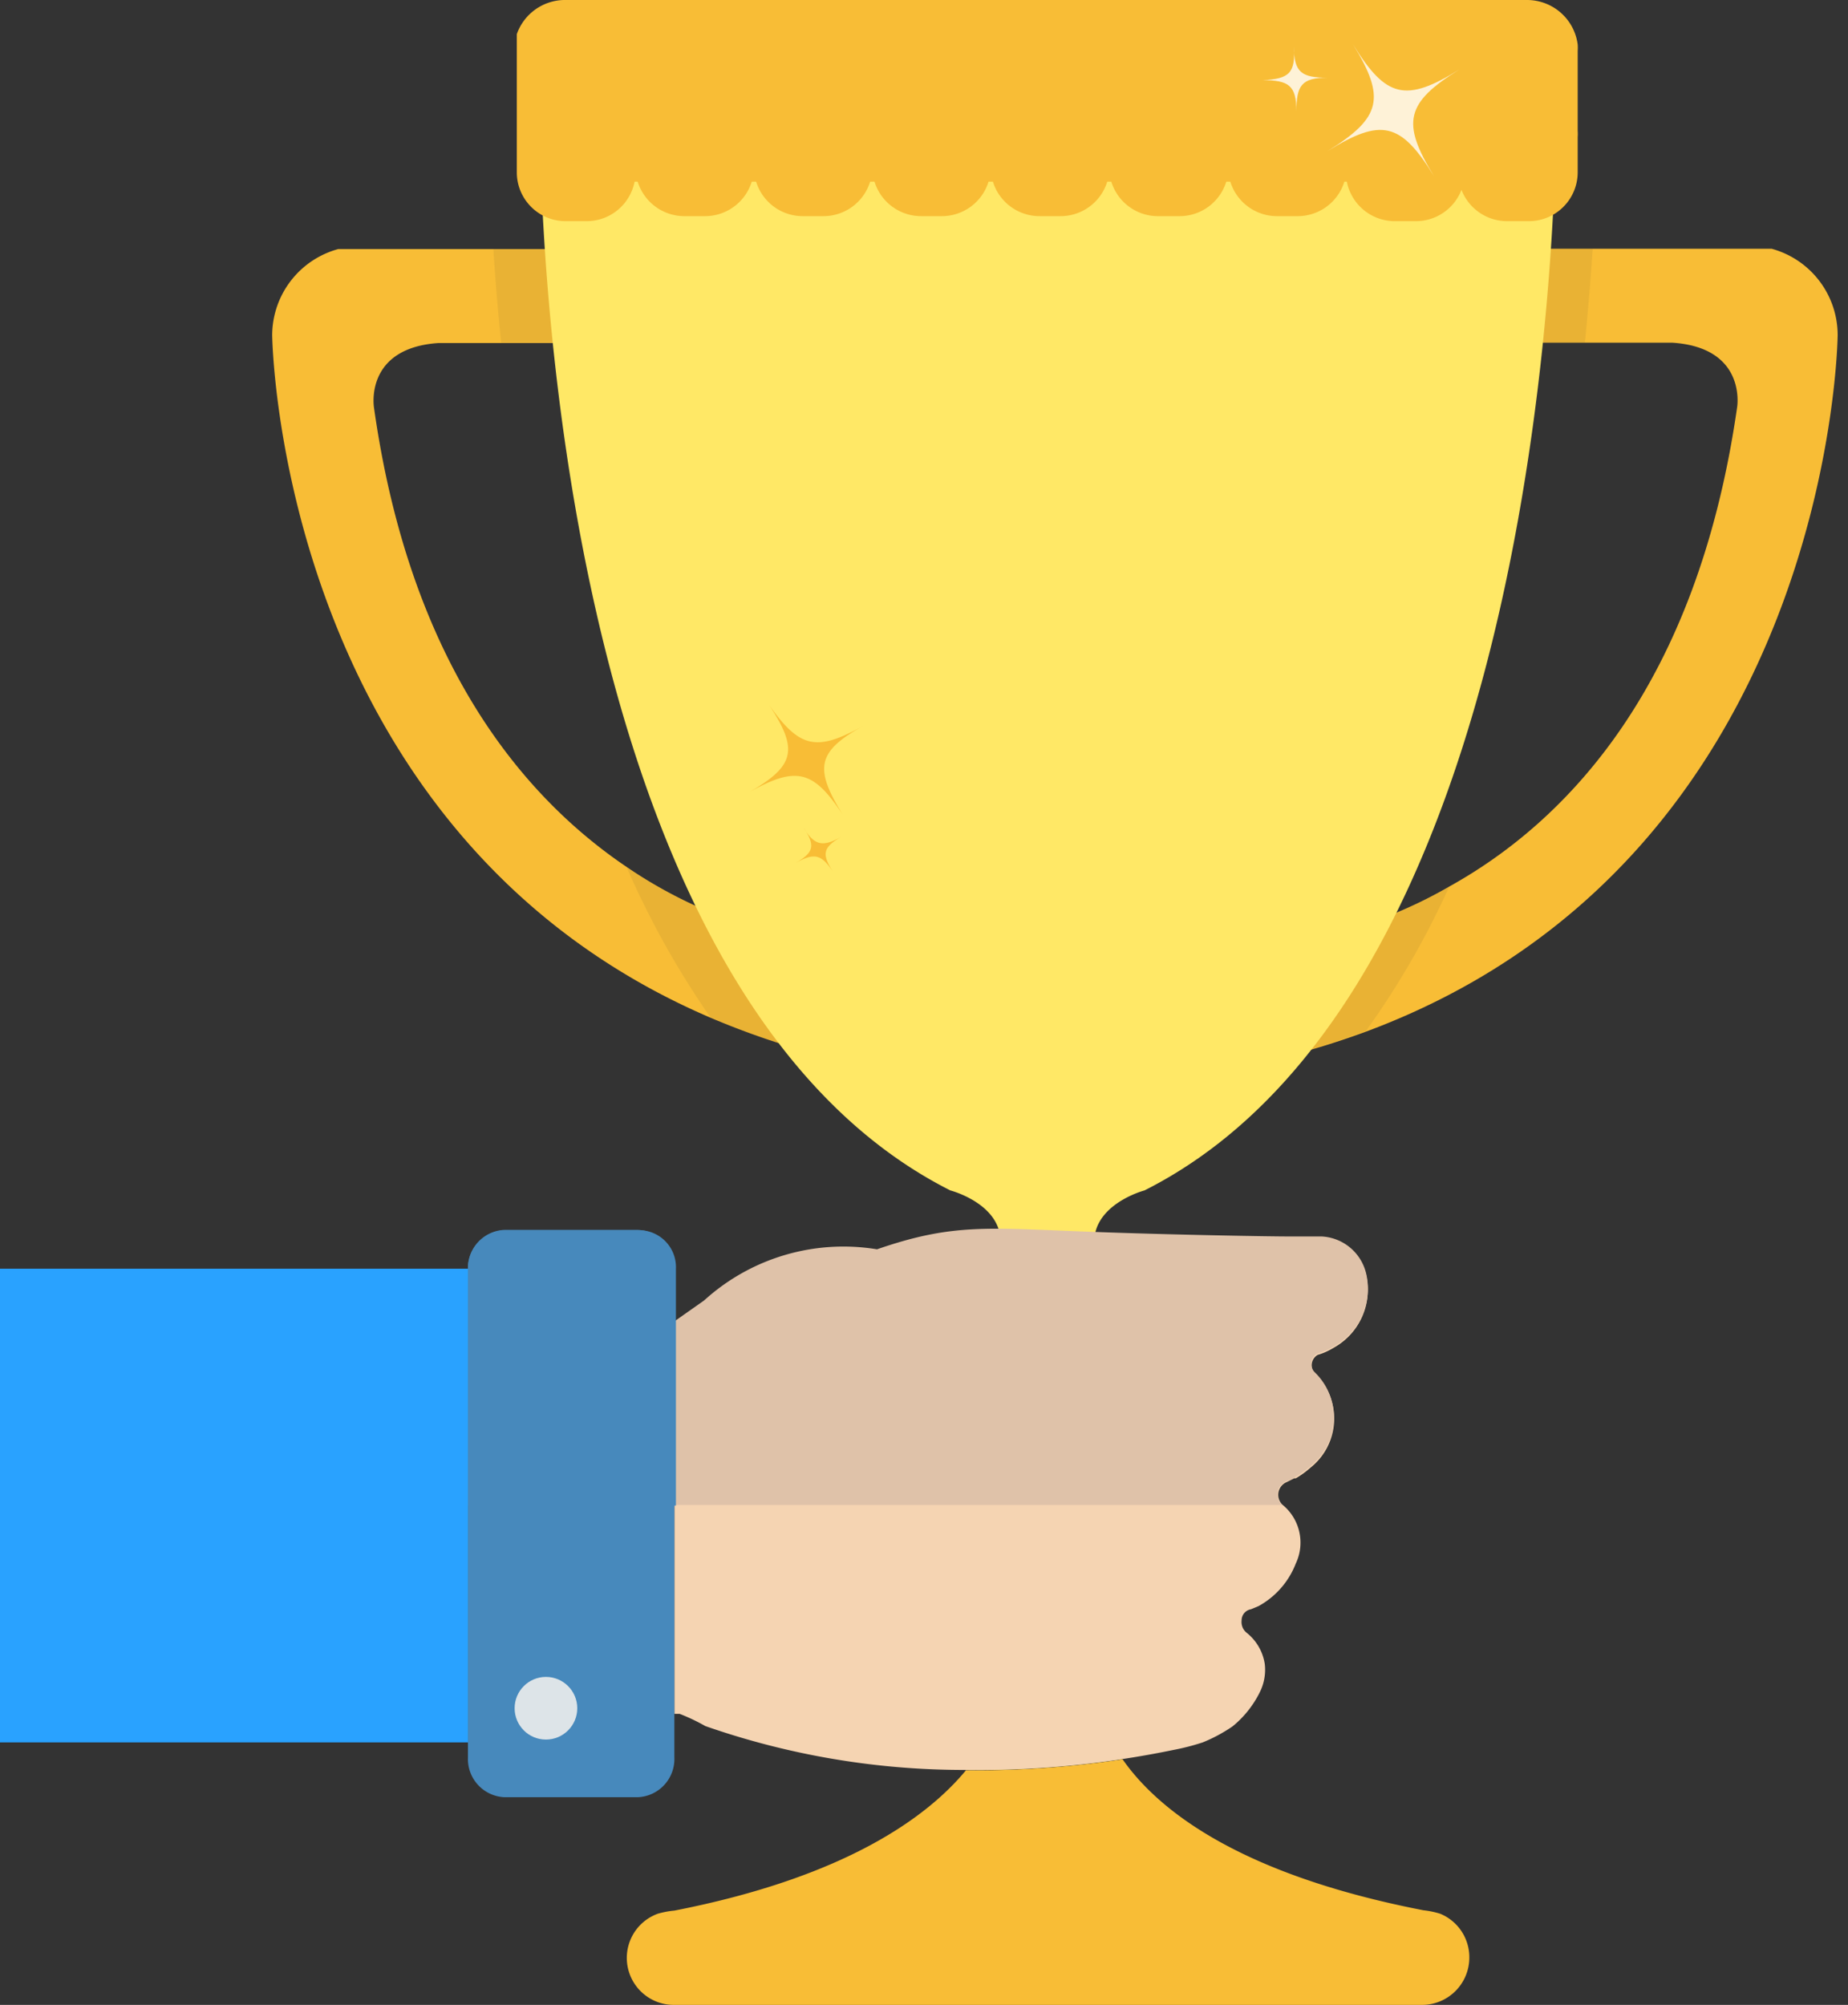 <?xml version="1.0" encoding="UTF-8"?>
<svg xmlns="http://www.w3.org/2000/svg" width="59" height="64">
  <rect width="100%" height="100%" fill="#333333" stroke="none"/>
  <g fill="none">
    <path fill="#F8BD36" d="M58.67 10.69s-.14 16.65-15 22.22a26.52 26.52 0 0 1-4.08 1.15l.41-3.85a14.46 14.46 0 0 0 6.27-1.91c3.73-2.07 7.91-6.38 9.19-15.3 0 0 .32-1.9-2.06-2.06h-5.33l-.11-3h8.6a2.86 2.86 0 0 1 2.11 2.75z"></path>
    <path fill="#231F20" d="M40 30.21a14.46 14.46 0 0 0 6.27-1.91 26.69 26.69 0 0 1-2.66 4.61 26.52 26.52 0 0 1-4.08 1.15l.47-3.85zM50.85 7.94c-.06.89-.14 1.89-.25 3h-2.53l-.11-3h2.89z" opacity=".07"></path>
    <path fill="#F8BD36" d="M27.81 34.06a25.83 25.83 0 0 1-5.12-1.57c-13.85-5.93-14-21.8-14-21.8a2.86 2.86 0 0 1 2.11-2.74h8.6l-.11 3H14c-2.38.16-2.06 2.06-2.06 2.06 1.14 8.09 4.7 12.39 8.06 14.66a14.78 14.78 0 0 0 7.29 2.54l.52 3.85z"></path>
    <path fill="#231F20" d="M19.42 7.94l-.11 3H16c-.11-1.07-.19-2.06-.25-3h3.67zm8.39 26.12a25.83 25.83 0 0 1-5.12-1.57A28 28 0 0 1 20 27.67a14.78 14.78 0 0 0 7.29 2.54l.52 3.85z" opacity=".07"></path>
    <path fill="#F8BD36" d="M46.91 62.49A1.51 1.51 0 0 1 45.4 64H21.5a1.5 1.5 0 0 1-.5-2.91c.173-.05.35-.084.53-.1 5.47-1.07 8.08-2.99 9.31-4.48a31 31 0 0 0 5-.35c1.11 1.59 3.68 3.67 9.61 4.82.18.019.357.056.53.11a1.5 1.5 0 0 1 .93 1.4z"></path>
    <path fill="#FFE866" d="M36.54 38s-1.33.35-1.57 1.34a1.13 1.13 0 0 0 0 .19 1.41 1.41 0 0 0 0 .37V54a4.12 4.12 0 0 0 .85 2.15 31 31 0 0 1-5 .35 4.4 4.4 0 0 0 1.13-2.5V39.89a1.68 1.68 0 0 0 0-.22 1.34 1.34 0 0 0-.07-.44c-.3-.91-1.54-1.23-1.54-1.23C16.83 31.18 17.23 3.24 17.23 3.24c0-1.82 2.14-2.3 2.14-2.3h28.17s2.14.48 2.14 2.3c0 0 .39 27.94-13.14 34.76z"></path>
    <path fill="#F8BD36" d="M50.37 1.42A1.63 1.63 0 0 0 48.76 0H18a1.63 1.63 0 0 0-1.5 1.09V5.5c0 .862.698 1.56 1.56 1.56h.66a1.56 1.56 0 0 0 1.54-1.26h.1a1.56 1.56 0 0 0 1.49 1.1h.66A1.56 1.56 0 0 0 24 5.8h.14a1.56 1.56 0 0 0 1.49 1.1h.66a1.56 1.56 0 0 0 1.49-1.1h.14a1.56 1.56 0 0 0 1.49 1.1h.66a1.56 1.56 0 0 0 1.49-1.1h.14a1.56 1.56 0 0 0 1.5 1.1h.66a1.56 1.56 0 0 0 1.49-1.1h.13A1.56 1.56 0 0 0 37 6.9h.66a1.56 1.56 0 0 0 1.49-1.1h.13a1.56 1.56 0 0 0 1.49 1.1h.66a1.56 1.56 0 0 0 1.49-1.1H43a1.56 1.56 0 0 0 1.53 1.26h.66a1.56 1.56 0 0 0 1.47-1 1.56 1.56 0 0 0 1.47 1h.66a1.56 1.56 0 0 0 1.58-1.56V4.38a1.52 1.52 0 0 0 0-.21V1.63a1.53 1.53 0 0 0 0-.21zM27.56 23.17C26.07 24 26 24.53 26.9 26c-.94-1.43-1.49-1.55-3-.7 1.48-.85 1.6-1.36.66-2.79.97 1.38 1.51 1.49 3 .66zm-.68 3.53c-.61.35-.66.56-.27 1.15-.39-.59-.61-.64-1.23-.29.61-.35.66-.56.27-1.15.35.59.62.64 1.23.29z"></path>
    <path fill="#FFF" d="M46.59 2.22c-1.71 1.06-1.86 1.69-.81 3.4-1.06-1.72-1.68-1.86-3.39-.8 1.71-1.06 1.86-1.69.81-3.4 1.05 1.71 1.68 1.86 3.39.8zm-5.28-.74c0 .84.25 1 1.08 1-.84 0-1 .25-1 1.08 0-.84-.25-1-1.08-1 .87-.04 1.05-.24 1-1.08z" opacity=".8"></path>
    <path fill="#F5D4B2" d="M42.62 43l-.14.08a2 2 0 0 1-.41.17.38.38 0 0 0-.08.6 2 2 0 0 1-.15 3 2.8 2.8 0 0 1-.47.34h-.05l-.26.13a.44.44 0 0 0-.12.71c.56.452.738 1.23.43 1.88a2.63 2.63 0 0 1-1.19 1.36l-.24.1a.36.36 0 0 0-.3.36.44.44 0 0 0 .16.39c.313.248.52.605.58 1a1.6 1.6 0 0 1-.16.9 3.28 3.28 0 0 1-.87 1.09 5 5 0 0 1-.95.51c-.305.1-.615.18-.93.24a31 31 0 0 1-6.63.64 25.09 25.09 0 0 1-8.32-1.4 6.22 6.22 0 0 0-.82-.39h-.17V42.19h.06l.85-.6.08-.07a6.38 6.38 0 0 1 1.29-.91 7.17 7.17 0 0 1 4.07-.63H28a35.83 35.83 0 0 0 4-.31l1.45-.15h8.74a1.54 1.54 0 0 1 1.43 1.2 2.11 2.11 0 0 1-1 2.28z"></path>
    <path fill="#4789BC" d="M21.53 56.1a1.22 1.22 0 0 1-1.16 1.27H16.1a1.22 1.22 0 0 1-1.16-1.27V40.53a1.22 1.22 0 0 1 1.16-1.27h4.27c.67.032 1.188.6 1.16 1.27V56.1z"></path>
    <circle cx="17.43" cy="54.53" r="1" fill="#DDE4E8"></circle>
    <path fill="#DFC2A9" d="M42.67 42.93a2.22 2.22 0 0 1-.59.27.37.37 0 0 0-.1.61 2 2 0 0 1-.15 3 2.86 2.86 0 0 1-.78.49.44.44 0 0 0-.11.74H21.56v-5.88l.91-.64.08-.07A6.61 6.61 0 0 1 28 39.88c2.43-.84 3.54-.68 6.79-.56 2.66.1 5.78.15 6.32.15h1.08a1.54 1.54 0 0 1 1.43 1.2 2.11 2.11 0 0 1-.95 2.26z"></path>
    <path fill="#4789BC" d="M21.58 40.5v7.56h-6.64V40.5a1.22 1.22 0 0 1 1.21-1.23h4.27a1.18 1.18 0 0 1 1.16 1.23z"></path>
    <path fill="#29A2FF" d="M0 40.5h14.94v15.12H0z"></path>
  </g>
</svg>
